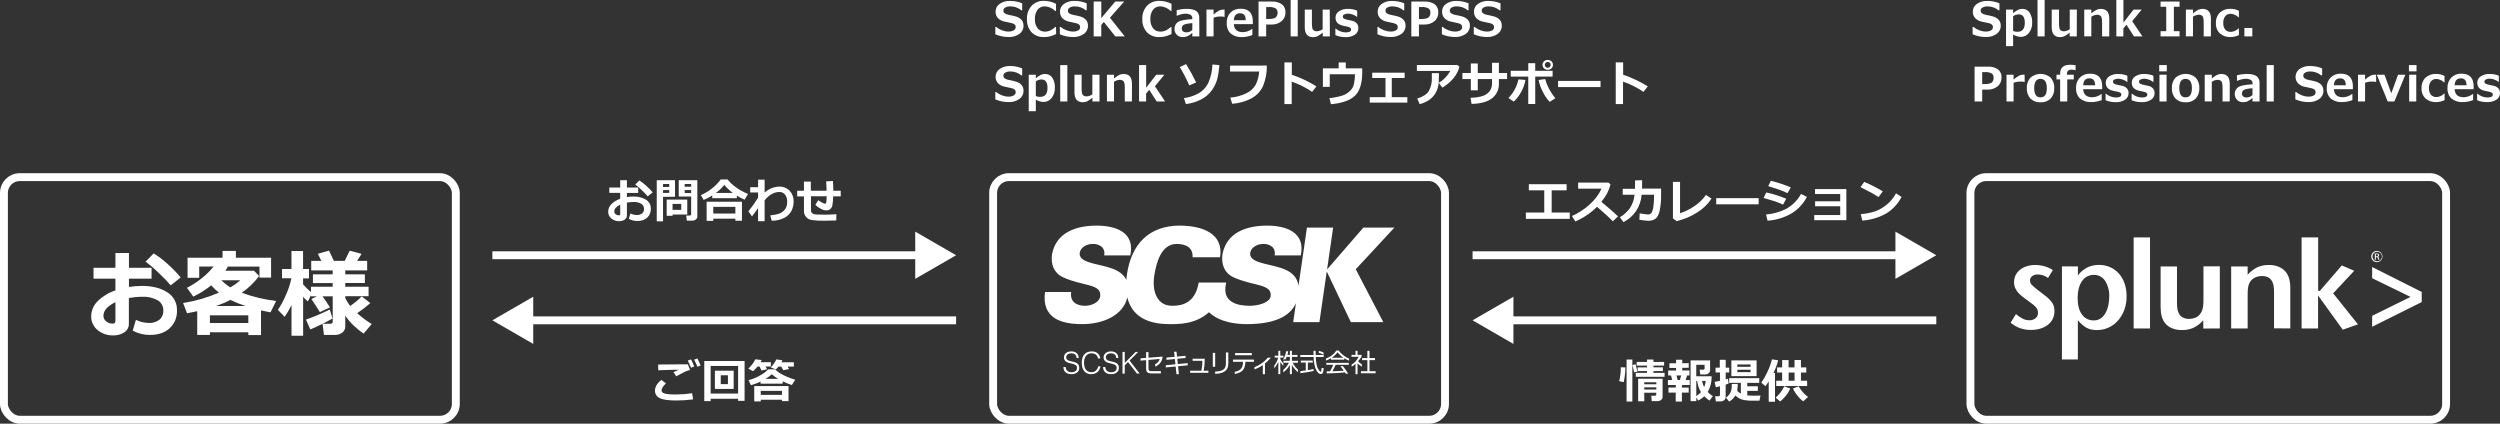 <?xml version="1.0" encoding="UTF-8"?>
<svg id="_レイヤー_2" data-name="レイヤー 2" xmlns="http://www.w3.org/2000/svg" width="1267.6" height="214.82" viewBox="0 0 1267.6 214.82">
  <rect x="0" y="0" width="1267.6" height="214.82" fill="#333333" stroke="none"/>
  <g id="_レイヤー_1-2" data-name="レイヤー 1">
    <g>
      <g>
        <path d="M504.67,17.38v-3.72h.4c.9.73,1.91,1.31,3,1.71,1.04.4,2.15.62,3.27.63.93.04,1.84-.18,2.66-.62.61-.31,1-.94,1-1.63.03-.48-.14-.94-.47-1.29-.52-.42-1.14-.69-1.8-.8-.63-.12-1.71-.35-3.24-.69-1.32-.22-2.53-.84-3.49-1.77-.82-.91-1.25-2.09-1.2-3.31-.02-1.57.75-3.04,2.05-3.91,1.55-1.06,3.4-1.59,5.27-1.51,2.12-.01,4.21.39,6.17,1.2v3.57h-.39c-1.59-1.31-3.59-2.02-5.65-2-.86-.03-1.72.16-2.49.56-.6.28-.99.88-1,1.54-.02.5.19.98.56,1.32.56.42,1.21.69,1.9.81.9.17,1.9.38,3,.65.86.18,1.7.48,2.47.91.49.29.93.66,1.3,1.1.33.39.57.83.73,1.31.17.52.25,1.06.24,1.61.04,1.65-.75,3.2-2.1,4.15-1.64,1.12-3.6,1.67-5.58,1.57-2.27-.01-4.52-.48-6.61-1.39Z" fill="#fff" stroke-width="0"/>
        <path d="M535.5,17.27c-1.12.55-2.29.98-3.5,1.27-.83.17-1.68.26-2.53.26-2.39.14-4.72-.74-6.42-2.42-1.65-1.85-2.49-4.27-2.34-6.74-.13-2.47.72-4.88,2.37-6.72,1.67-1.7,3.99-2.6,6.37-2.48,2.09.02,4.14.53,6,1.49v3.63h-.41c-1.4-1.38-3.25-2.21-5.21-2.34-1.44-.06-2.82.56-3.73,1.68-.99,1.38-1.48,3.06-1.37,4.76-.11,1.69.39,3.36,1.4,4.72.92,1.1,2.29,1.71,3.72,1.66.81,0,1.62-.15,2.38-.43,1.05-.47,2.02-1.12,2.85-1.91h.37l.05,3.57Z" fill="#fff" stroke-width="0"/>
        <path d="M537.37,17.38v-3.72h.4c.9.73,1.91,1.31,3,1.71,1.05.4,2.16.62,3.28.63.91.04,1.81-.16,2.62-.58.61-.31,1-.94,1-1.63.02-.48-.15-.94-.47-1.29-.52-.42-1.14-.69-1.8-.8-.67-.12-1.75-.35-3.24-.69-1.32-.23-2.54-.86-3.5-1.81-.82-.91-1.25-2.09-1.2-3.31-.03-1.56.72-3.02,2-3.91,1.55-1.06,3.4-1.59,5.28-1.51,2.15-.03,4.28.38,6.26,1.2v3.57h-.39c-1.59-1.31-3.58-2.02-5.64-2-.86-.03-1.72.16-2.49.56-.6.28-.99.88-1,1.54-.03.5.16.99.52,1.33.56.42,1.22.69,1.91.81.9.17,1.9.38,3,.65.87.18,1.7.48,2.48.91.49.29.93.67,1.3,1.1.32.39.56.83.72,1.31.17.52.25,1.06.24,1.61.04,1.65-.75,3.2-2.1,4.15-1.63,1.11-3.58,1.67-5.55,1.57-2.28-.01-4.54-.49-6.63-1.4Z" fill="#fff" stroke-width="0"/>
        <path d="M570.29,18.45h-4.79l-5.81-7.31-1.31,1.49v5.82h-3.84V.79h3.86v8.39l7.05-8.39h4.55l-7.22,8.2,7.51,9.46Z" fill="#fff" stroke-width="0"/>
        <path d="M594,17.27c-1.13.56-2.32.98-3.54,1.27-.83.17-1.68.26-2.53.26-2.37.13-4.69-.75-6.38-2.42-1.65-1.85-2.49-4.27-2.34-6.74-.13-2.47.72-4.88,2.37-6.72,1.69-1.71,4.02-2.6,6.42-2.47,2.09.02,4.14.53,6,1.49v3.62h-.41c-1.4-1.38-3.25-2.21-5.21-2.34-1.44-.06-2.82.56-3.73,1.68-.99,1.38-1.48,3.06-1.37,4.76-.11,1.69.39,3.36,1.4,4.72.92,1.1,2.29,1.71,3.72,1.66.81,0,1.62-.15,2.38-.43,1.05-.47,2.02-1.12,2.85-1.91h.37v3.57Z" fill="#fff" stroke-width="0"/>
        <path d="M608.12,18.45h-3.57v-1.77c-.78.75-1.69,1.35-2.68,1.78-.7.23-1.44.35-2.18.35-1.12.05-2.2-.37-3-1.15-.79-.79-1.22-1.88-1.17-3-.06-1.38.59-2.7,1.73-3.48,1.15-.79,3.59-1.28,7.3-1.48v-.32c.06-.73-.28-1.43-.88-1.85-.9-.46-1.91-.66-2.91-.58-1.39.11-2.74.47-4,1.06h-.13v-2.86c1.61-.41,3.26-.64,4.92-.66,2.29,0,3.95.37,5,1.11,1.07.84,1.65,2.16,1.52,3.52l.05,9.33ZM604.55,15.15v-3.43c-2.36.2-3.84.5-4.43.91-.57.38-.91,1.03-.89,1.71-.07.61.16,1.21.62,1.61.59.35,1.27.51,1.95.46,1.04-.05,2.03-.5,2.75-1.26Z" fill="#fff" stroke-width="0"/>
        <path d="M620.91,8.55h-.12c-.64-.14-1.29-.21-1.94-.19-1.2-.02-2.39.19-3.52.61v9.48h-3.6V4.88h3.6v2.5c.81-.78,1.73-1.46,2.72-2,.65-.33,1.37-.5,2.1-.51h.76v3.68Z" fill="#fff" stroke-width="0"/>
        <path d="M635.23,12.23h-9.62c.16,2.72,1.7,4.08,4.63,4.08,1.68-.05,3.3-.64,4.62-1.67h.14v3.12c-1.65.66-3.4,1.02-5.18,1.05-2.1.15-4.18-.5-5.82-1.81-1.4-1.37-2.13-3.28-2-5.24-.13-1.97.55-3.91,1.88-5.38,1.4-1.35,3.29-2.05,5.23-1.95,4.08,0,6.12,2.17,6.12,6.5v1.3ZM631.63,10.23c0-2.34-.95-3.51-2.84-3.51-2,0-3.06,1.17-3.18,3.51h6.02Z" fill="#fff" stroke-width="0"/>
        <path d="M642,12.44v6h-3.87V.79h6.68c1.84-.12,3.66.37,5.19,1.4,1.22,1,1.88,2.53,1.78,4.1.06,1.72-.68,3.38-2,4.48-1.45,1.16-3.27,1.75-5.13,1.67h-2.65ZM642,3.57v6.07h1c1.94,0,3.22-.27,3.85-.8.67-.64,1.01-1.54.94-2.46.05-.8-.29-1.58-.91-2.09-1.1-.59-2.35-.83-3.59-.71h-1.29Z" fill="#fff" stroke-width="0"/>
        <path d="M658,18.45h-3.59V0h3.59v18.45Z" fill="#fff" stroke-width="0"/>
        <path d="M674.29,18.45h-3.6v-1.9c-.82.71-1.72,1.33-2.69,1.83-.67.31-1.4.47-2.14.47-2.86,0-4.29-1.67-4.29-5V4.88h3.62v6.76c0,1.89.2,3.07.62,3.53.54.5,1.27.75,2,.69,1.02-.08,2-.44,2.83-1.05V4.88h3.6l.05,13.57Z" fill="#fff" stroke-width="0"/>
        <path d="M677.09,17.81v-3.33h.14c1.42,1.23,3.23,1.92,5.11,1.95,1.81,0,2.72-.49,2.72-1.47.02-.35-.14-.7-.42-.91-.47-.28-.99-.47-1.53-.56-.5-.09-1.23-.24-2.16-.45-.79-.15-1.54-.45-2.21-.88-.51-.34-.92-.81-1.19-1.36-.27-.58-.4-1.2-.39-1.84-.01-1.3.63-2.51,1.72-3.22,1.38-.89,2.99-1.32,4.63-1.24,1.59-.02,3.17.29,4.63.91v3.16h-.09c-1.31-1.02-2.9-1.61-4.56-1.67-.66-.02-1.31.12-1.9.42-.44.17-.73.58-.76,1.05-.02.39.16.77.47,1,.49.28,1.03.48,1.59.58,1,.17,1.89.38,2.82.62.85.19,1.63.64,2.22,1.28.56.67.85,1.51.81,2.38.04,1.34-.62,2.61-1.74,3.35-1.41.9-3.06,1.34-4.73,1.25-1.78.04-3.55-.31-5.18-1.02Z" fill="#fff" stroke-width="0"/>
        <path d="M698.43,17.38v-3.72h.4c.9.74,1.91,1.31,3,1.71,1.04.4,2.15.62,3.27.63.91.04,1.82-.16,2.63-.58.61-.31,1-.94,1-1.63.02-.48-.15-.94-.47-1.29-.52-.42-1.14-.69-1.8-.8-.63-.12-1.71-.35-3.24-.69-1.32-.23-2.54-.86-3.49-1.81-.82-.91-1.25-2.09-1.2-3.31-.02-1.57.75-3.04,2.05-3.91,1.55-1.06,3.4-1.59,5.27-1.51,2.11-.01,4.2.39,6.15,1.2v3.57h-.38c-1.59-1.31-3.59-2.02-5.65-2-.86-.03-1.72.16-2.49.56-.6.28-.99.88-1,1.54-.02.5.19.98.56,1.32.56.42,1.21.69,1.9.81.9.17,1.9.38,3,.65.86.18,1.7.48,2.47.91.49.29.93.66,1.3,1.1.32.39.57.83.73,1.31.17.52.25,1.06.24,1.61.04,1.65-.76,3.21-2.11,4.15-1.64,1.12-3.59,1.67-5.57,1.57-2.26-.02-4.5-.49-6.57-1.39Z" fill="#fff" stroke-width="0"/>
        <path d="M719.46,12.44v6h-3.86V.79h6.68c1.84-.12,3.68.37,5.21,1.4,1.22,1,1.88,2.53,1.78,4.1.07,1.72-.67,3.38-2,4.48-1.45,1.16-3.27,1.75-5.13,1.67h-2.68ZM719.46,3.57v6.07h1c1.94,0,3.22-.27,3.85-.8.67-.63,1.03-1.54.96-2.46.05-.8-.29-1.58-.91-2.09-1.1-.58-2.35-.83-3.59-.71h-1.31Z" fill="#fff" stroke-width="0"/>
        <path d="M731.09,17.38v-3.72h.4c.9.74,1.91,1.31,3,1.71,1.04.4,2.15.62,3.27.63.91.04,1.82-.16,2.63-.58.61-.31,1-.94,1-1.63.02-.48-.15-.94-.47-1.29-.52-.42-1.14-.69-1.8-.8-.63-.12-1.71-.35-3.24-.69-1.32-.23-2.54-.86-3.49-1.81-.82-.91-1.25-2.09-1.2-3.31-.03-1.56.72-3.03,2-3.91,1.55-1.06,3.4-1.59,5.27-1.51,2.11-.01,4.21.39,6.16,1.2v3.57h-.38c-1.59-1.31-3.59-2.02-5.65-2-.86-.03-1.72.16-2.49.56-.6.28-.99.88-1,1.54-.02.5.19.98.56,1.32.56.42,1.21.69,1.9.81.9.17,1.9.38,3,.65.86.18,1.7.48,2.47.91.49.29.93.66,1.3,1.1.32.39.57.83.73,1.31.17.52.25,1.06.24,1.61.04,1.65-.76,3.21-2.11,4.15-1.64,1.12-3.59,1.67-5.57,1.57-2.25-.02-4.47-.49-6.53-1.39Z" fill="#fff" stroke-width="0"/>
        <path d="M747.27,17.38v-3.72h.4c.9.73,1.91,1.31,3,1.71,1.04.4,2.15.62,3.27.63.91.04,1.82-.16,2.63-.58.61-.31,1-.94,1-1.63.02-.48-.15-.94-.48-1.29-.52-.42-1.14-.69-1.8-.8-.63-.12-1.71-.35-3.24-.69-1.32-.23-2.54-.86-3.49-1.81-.82-.91-1.25-2.09-1.2-3.31-.03-1.56.72-3.03,2-3.91,1.55-1.06,3.4-1.59,5.27-1.51,2.12-.01,4.21.39,6.17,1.2v3.57h-.39c-1.59-1.31-3.59-2.02-5.65-2-.86-.03-1.72.16-2.49.56-.6.28-.99.88-1,1.54-.02.5.19.98.56,1.32.56.41,1.21.69,1.9.81.9.17,1.9.38,3,.65.86.18,1.7.48,2.47.91.49.29.93.66,1.3,1.1.33.39.57.83.73,1.31.17.52.25,1.06.24,1.61.04,1.65-.75,3.2-2.1,4.15-1.64,1.12-3.6,1.67-5.58,1.57-2.24-.02-4.46-.5-6.52-1.39Z" fill="#fff" stroke-width="0"/>
        <path d="M504.67,50.38v-3.72h.4c.9.73,1.91,1.31,3,1.71,1.04.4,2.15.62,3.27.63.93.04,1.84-.18,2.66-.62.61-.31,1-.94,1-1.63.03-.48-.14-.94-.47-1.29-.52-.42-1.14-.69-1.8-.8-.63-.12-1.71-.35-3.24-.69-1.32-.22-2.53-.84-3.49-1.77-1.78-2.05-1.56-5.16.5-6.94.11-.1.23-.19.35-.28,1.55-1.06,3.4-1.59,5.27-1.51,2.12-.01,4.21.39,6.17,1.2v3.57h-.39c-1.59-1.31-3.59-2.02-5.65-2-.86-.03-1.72.16-2.49.56-.6.28-.99.88-1,1.54-.02.5.19.98.56,1.32.56.42,1.21.69,1.9.81.9.17,1.9.38,3,.65.86.18,1.7.48,2.47.91.49.29.93.66,1.3,1.1.33.39.57.83.73,1.31.17.52.25,1.06.24,1.61.04,1.65-.75,3.2-2.1,4.15-1.64,1.12-3.6,1.67-5.58,1.57-2.27-.01-4.52-.48-6.61-1.39Z" fill="#fff" stroke-width="0"/>
        <path d="M525.2,50.49v5.89h-3.59v-18.5h3.59v1.82c.77-.7,1.63-1.29,2.56-1.76.66-.29,1.38-.44,2.1-.44,1.47-.05,2.86.66,3.69,1.88.96,1.53,1.41,3.31,1.31,5.11.08,1.88-.5,3.73-1.66,5.22-.99,1.28-2.53,2.02-4.15,2-1.37-.07-2.69-.49-3.85-1.22ZM525.2,41.24v7.48c.7.28,1.44.41,2.19.4,2.5,0,3.74-1.51,3.74-4.54,0-2.86-1-4.3-3.13-4.3-1,.05-1.98.38-2.8.96Z" fill="#fff" stroke-width="0"/>
        <path d="M541.18,51.45h-3.6v-18.45h3.6v18.45Z" fill="#fff" stroke-width="0"/>
        <path d="M557.5,51.45h-3.6v-1.9c-.81.71-1.71,1.33-2.67,1.83-.67.31-1.4.47-2.14.47-2.86,0-4.29-1.67-4.29-5v-8.97h3.62v6.76c0,1.89.2,3.07.62,3.53.54.5,1.27.75,2,.69,1.02-.06,2-.41,2.83-1v-9.98h3.6l.03,13.57Z" fill="#fff" stroke-width="0"/>
        <path d="M573.93,51.45h-3.62v-6.76c0-1.89-.21-3.07-.63-3.52-.54-.5-1.27-.75-2-.69-1.02.07-1.99.42-2.83,1v9.93h-3.59v-13.53h3.59v1.9c.82-.72,1.73-1.33,2.71-1.83.66-.3,1.38-.45,2.11-.45,2.86,0,4.29,1.67,4.29,5l-.03,8.95Z" fill="#fff" stroke-width="0"/>
        <path d="M590.76,51.45h-4.27l-3.81-5.92-1.56,1.92v4h-3.57v-18.45h3.6v11.47l5.11-6.59h4.13l-4.8,5.86,5.17,7.71Z" fill="#fff" stroke-width="0"/>
        <path d="M606.5,41.81l-3.5,1.48c-1.39-3.19-2.99-6.29-4.79-9.27l3.17-1.51c1.51,2.51,2.43,4.08,2.77,4.73s1.12,2.17,2.35,4.57ZM618.27,32.99c-.15,2.31-.49,4.6-1,6.85-.54,2.04-1.43,3.97-2.65,5.69-1.37,1.98-3.19,3.61-5.32,4.75-2.49,1.31-5.2,2.15-8,2.49l-1-3c2.64-.36,5.19-1.21,7.52-2.5,2.06-1.21,3.72-2.99,4.79-5.13,1.33-2.97,2.05-6.18,2.14-9.43l3.52.28Z" fill="#fff" stroke-width="0"/>
        <path d="M642.32,33.24c.09,3.47-.53,6.92-1.82,10.14-1.18,2.75-3.26,5.03-5.9,6.45-3.05,1.62-6.41,2.57-9.85,2.79l-.93-3.13c2.84-.22,5.62-.97,8.18-2.23,1.96-.93,3.6-2.43,4.69-4.31,1.02-2.09,1.62-4.37,1.76-6.69h-14.77v-3l18.64-.02Z" fill="#fff" stroke-width="0"/>
        <path d="M667.5,43.8l-2.21,2.78c-3.2-2.18-6.69-3.93-10.35-5.2v11.39h-3.69v-21.14h3.75v6.26c4.38,1.48,8.58,3.46,12.5,5.91Z" fill="#fff" stroke-width="0"/>
        <path d="M690.71,36.54c0,5.65-1.23,9.65-3.69,12-2.46,2.35-6.52,3.78-12.18,4.3l-.76-3.09c2.22-.21,4.42-.64,6.55-1.29,1.29-.42,2.48-1.1,3.49-2,.76-.64,1.39-1.42,1.86-2.3.37-.9.62-1.84.75-2.81.19-1.22.29-2.45.29-3.69h-12.78v6.38h-3.48v-9.38h8v-3h3.6v3h8.31l.04,1.88Z" fill="#fff" stroke-width="0"/>
        <path d="M713.58,52.02h-19.08v-2.75h8v-9.73h-6.73v-2.68h16.44v2.68h-6.53v9.73h7.9v2.75Z" fill="#fff" stroke-width="0"/>
        <path d="M740,33.84c-.27,1.09-.68,2.14-1.22,3.12-.84,1.59-1.93,3.02-3.25,4.24-1.26,1.25-2.67,2.33-4.2,3.22l-1.81-2.43c1.25-.72,2.38-1.62,3.36-2.68.97-1,1.81-2.12,2.48-3.34h-16.94v-3h20.5l1.08.87ZM729.59,37.07v.58c0,1.6-.03,2.93-.09,4-.07,1.15-.29,2.28-.65,3.37-.38,1.22-.99,2.36-1.79,3.36-.83,1.06-1.85,1.96-3,2.66-1.31.78-2.73,1.38-4.21,1.77l-1.27-2.83c2.9-.9,4.87-2.18,5.9-3.83,1.13-2.09,1.66-4.46,1.52-6.83v-2.25h3.59Z" fill="#fff" stroke-width="0"/>
        <path d="M760,37.02h4.15v3.07h-4.15v2.17c.15,2.97-1.17,5.83-3.54,7.63-2.36,1.78-5.8,2.7-10.33,2.79l-.51-3.08c4.1-.14,6.94-.87,8.52-2.18,1.56-1.25,2.45-3.16,2.38-5.16v-2.17h-7.23v5.7h-3.52v-5.7h-4.27v-3.07h4.27v-4.84h3.52v4.84h7.23v-5.18h3.48v5.18Z" fill="#fff" stroke-width="0"/>
        <path d="M773.49,40.53c-.79,4.19-2.86,8.04-5.93,11l-2.72-1.84c1.53-1.54,2.77-3.34,3.69-5.31.61-1.32,1.08-2.71,1.4-4.13l3.56.28ZM778.42,52.73h-3.53v-13.9h-8.89v-2.93h8.89v-3.87h3.53v3.87h8.81v2.93h-8.81v13.9ZM788.61,49.8l-2.86,1.85c-1.48-1.58-2.71-3.39-3.62-5.36-.93-1.81-1.6-3.74-2-5.74l3.34-.48c.4,1.57.99,3.09,1.74,4.52.94,1.86,2.08,3.6,3.4,5.21ZM787.4,32.89c.02.68-.26,1.33-.75,1.8-1.08.95-2.69.95-3.77,0-.5-.47-.77-1.12-.76-1.8-.02-.68.26-1.34.76-1.8,1.08-.95,2.69-.95,3.77,0,.5.46.77,1.12.75,1.8ZM785.82,31.83c-.28-.29-.66-.44-1.06-.43-.4-.01-.78.15-1.06.43-.57.59-.57,1.52,0,2.11.28.29.66.45,1.06.44.83,0,1.49-.68,1.49-1.51,0-.39-.16-.76-.43-1.04Z" fill="#fff" stroke-width="0"/>
        <path d="M811.52,44.15h-21.52v-3.12h21.53v3.12Z" fill="#fff" stroke-width="0"/>
        <path d="M835.5,43.8l-2.21,2.78c-3.2-2.18-6.69-3.93-10.35-5.2v11.39h-3.69v-21.14h3.75v6.26c4.38,1.48,8.58,3.46,12.5,5.91Z" fill="#fff" stroke-width="0"/>
      </g>
      <g>
        <path d="M318.83,110.96l.8-2.73c1,.5,2.1.77,3.22.79.97.06,1.92-.23,2.7-.8.68-.56,1.05-1.41,1-2.29.05-1.07-.5-2.08-1.42-2.62-1.2-.66-2.57-.97-3.94-.89-1.11,0-2.22.11-3.32.31v6.46c.03.87-.4,1.69-1.13,2.17-.84.55-1.83.82-2.83.78-1.43.04-2.82-.44-3.92-1.35-1.06-.84-1.66-2.13-1.62-3.48.02-1.43.6-2.8,1.63-3.8,1.26-1.24,2.78-2.17,4.46-2.72v-3h-5.52v-2.71h5.52v-3.7h3.41v3.7h5.71v2.75h-5.71v2.09c1.08-.17,2.17-.26,3.27-.26,2.24-.1,4.47.45,6.4,1.6,1.58.97,2.52,2.72,2.45,4.57.08,1.71-.59,3.37-1.84,4.54-1.37,1.16-3.13,1.76-4.93,1.67-1.53.03-3.05-.35-4.39-1.08ZM314.46,103.77c-2,.97-3,2.12-3,3.45,0,.55.26,1.08.7,1.41.46.37,1.04.57,1.63.56.33.05.63-.17.69-.5,0-.06.01-.12,0-.17l-.02-4.75ZM330.93,97.54l-2.52,2c-.93-1.1-1.93-2.14-3-3.12-1.04-1.02-2.15-1.98-3.31-2.86l2.05-2.06c1.26.78,2.43,1.67,3.51,2.68,1.18,1.03,2.27,2.16,3.27,3.36Z" fill="#fff" stroke-width="0"/>
        <path d="M342.28,99.78h-6.09v12.46h-3.19v-20.86h9.24l.04,8.4ZM339.33,94.78v-1.48h-3.14v1.51l3.14-.03ZM339.33,97.78v-1.4h-3.14v1.47l3.14-.07ZM341.03,108.78v.63h-3v-8.22h10.44v7.59h-7.44ZM341.03,106.41h4.39v-3h-4.42l.03,3ZM353.58,109.76c0,.6-.28,1.17-.77,1.53-.52.41-1.17.63-1.84.61h-2.71l-.32-2.6h1.76c.19,0,.37-.07.51-.19.14-.11.23-.29.23-.47v-9h-6.28v-8.26h9.42v18.38ZM347.16,94.69h3.28v-1.39h-3.28v1.39ZM350.44,96.38h-3.28v1.47h3.28v-1.47Z" fill="#fff" stroke-width="0"/>
        <path d="M373.61,100.48h-12.48v-1.38c-1.37.89-2.82,1.65-4.33,2.28l-1.44-2.46c1.94-.82,3.76-1.89,5.42-3.19,1.78-1.34,3.35-2.94,4.66-4.74h3.5c1.09,1.43,2.39,2.68,3.85,3.72,1.99,1.49,4.17,2.71,6.48,3.64l-1.71,2.91c-1.37-.57-2.7-1.27-3.95-2.07v1.29ZM372.86,110.86h-11.21v1.12h-3.36v-9.68h17.91v9.62h-3.34v-1.06ZM361.65,108.27h11.21v-3.38h-11.21v3.38ZM363,97.81h8.57c-1.62-1.16-3.08-2.53-4.34-4.08-1.2,1.56-2.63,2.93-4.23,4.08Z" fill="#fff" stroke-width="0"/>
        <path d="M384.38,105.5c-1.21,1.76-2.24,3.17-3.1,4.22l-1.8-2.57c1.77-2.2,3.41-4.51,4.9-6.91v-2.66h-4v-2.65h4v-3.84h3.31v6.59c2.01-1.89,4.64-2.98,7.39-3.06,1.99-.08,3.93.69,5.32,2.12,1.37,1.49,2.09,3.47,2,5.5,0,1.55-.34,3.09-1,4.49-.77,1.56-2.02,2.84-3.56,3.64-2.03,1.04-4.27,1.58-6.55,1.57l-.73-2.75c1.4-.1,2.78-.35,4.13-.73.89-.27,1.72-.72,2.43-1.32.65-.54,1.17-1.22,1.51-2,.35-.83.53-1.72.51-2.62v-.27c.05-1.25-.32-2.49-1.05-3.51-.67-.92-1.75-1.44-2.88-1.4-2.72,0-5.22,1.41-7.52,4.24v10.57h-3.31v-6.65Z" fill="#fff" stroke-width="0"/>
        <path d="M424,111.78c-2.4.08-4.46.13-6.18.13-2.07.05-4.13-.06-6.18-.34-2.48-.29-4.26-2.52-4-5v-7h-3.44v-2.87h3.44v-4.62h3.48v4.62h8c0-1.49-.1-3.06-.24-4.73l3.44-.21c.13,1.5.2,3.14.2,4.94h3.76v2.86h-3.82c-.02,1.62-.17,3.23-.46,4.82-.17.65-.54,1.23-1.05,1.67-.58.43-1.28.65-2,.62-.94-.05-1.86-.31-2.69-.77-1.03-.54-1.98-1.21-2.83-2l1.44-2.41c.65.51,1.36.95,2.11,1.31.42.24.88.4,1.36.49.14,0,.28-.05.39-.14.1-.09.16-.21.18-.34,0-.13.07-.54.14-1.22s.11-1.37.13-2.06h-8v7c0,1.38.89,2.12,2.68,2.23h.36c1.21.06,2.55.09,4,.09,2.16,0,4.11-.08,5.86-.25l-.08,3.18Z" fill="#fff" stroke-width="0"/>
      </g>
      <g>
        <path d="M351.42,202.5c-2.78.36-5.58.55-8.39.57-4.14,0-7-.42-8.57-1.24-1.44-.65-2.37-2.09-2.36-3.67,0-2.04,1.08-3.88,3.25-5.52l2.33,1.74c-1.49,1.42-2.23,2.58-2.23,3.48,0,.25.04.51.14.74.16.28.4.5.69.65.63.3,1.31.48,2,.54,1.21.15,2.44.23,3.66.22h.86c2.73-.01,5.45-.22,8.14-.63l.48,3.12ZM349.91,187.62c-.61.12-1.21.29-1.79.51-.68.27-1.35.58-2,.93l-3.2,1.73-1.44-2.07c.3-.12,1.21-.54,2.72-1.26-2.31,0-5.78.12-10.42.28l-.09-2.91c2.22-.07,6.45-.1,12.68-.11h2.41l1.13,2.9ZM352.03,185.82l-1.67.64c-.6-1.47-1.14-2.68-1.63-3.62l1.65-.62c.6,1.17,1.14,2.37,1.62,3.6h.03ZM355.27,185.33l-1.67.62c-.48-1.2-1.02-2.4-1.62-3.6l1.61-.6c.6,1.15,1.15,2.34,1.68,3.63v-.05Z" fill="#fff" stroke-width="0"/>
        <path d="M374.25,202.19h-13.92v1.19h-3.23v-20.34h20.43v20.2h-3.28v-1.05ZM360.33,199.55h13.92v-14h-13.92v14ZM372,197.2h-9.52v-9.24h9.52v9.24ZM369.09,194.77v-4.49h-3.64v4.49h3.64Z" fill="#fff" stroke-width="0"/>
        <path d="M386.21,182.54c-.17.38-.35.75-.56,1.12h5.21v2.19h-2.7l.78,1.39-2.83.6-1-2h-1c-.68.86-1.45,1.66-2.28,2.37l-2.4-1.29c1.46-1.35,2.67-2.95,3.55-4.73l3.23.35ZM396.86,194.54h-11.23v-1.06c-1.58.75-3.22,1.37-4.9,1.84l-1.15-2.59c2.14-.52,4.18-1.37,6.05-2.52,1.45-.75,2.76-1.75,3.86-2.95h3.51c1.08,1.1,2.35,2,3.74,2.67,2.06,1.11,4.24,1.98,6.49,2.59l-1.75,2.71c-1.59-.52-3.13-1.15-4.63-1.89v1.2ZM396.49,202.67h-10.76v.87h-3.3v-7.78h17.38v7.62h-3.32v-.71ZM385.73,200.2h10.76v-2h-10.76v2ZM388.21,192.11h6.37c-1.16-.67-2.25-1.45-3.24-2.35-.95.88-2,1.66-3.13,2.3v.05ZM396.74,182.68c-.2.44-.37.78-.5,1h6.28v2.19h-3.21l.82,1.27-3,.55-1-1.82h-1.36c-.42.51-.88.99-1.37,1.43l-2.59-1c1.15-1.21,2.12-2.58,2.86-4.08l3.07.46Z" fill="#fff" stroke-width="0"/>
      </g>
      <g>
        <path d="M795.91,110.98h-22.22v-3.23h9.31v-11.24h-7.82v-3.13h19.15v3.14h-7.58v11.24h9.18l-.02,3.22Z" fill="#fff" stroke-width="0"/>
        <path d="M820.39,109.69l-2.63,2.52c-1.39-1.51-4.06-3.97-8-7.37-3.17,3.15-6.9,5.67-11,7.44l-1.71-2.76c3.19-1.41,6.14-3.32,8.73-5.65,2.65-2.26,4.79-5.05,6.27-8.2h-11.87v-3.09h15.4l1,.93c-.44,1.7-1.09,3.34-1.92,4.89-.79,1.39-1.7,2.71-2.71,3.94,3.37,2.75,6.18,5.2,8.44,7.35Z" fill="#fff" stroke-width="0"/>
        <path d="M832.63,91.38c0,1.8-.02,3.22-.06,4.26h9.67v2.83c.08,2.85-.17,5.69-.74,8.48-.49,2-1.22,3.33-2.18,4-1.03.68-2.24,1.03-3.47,1-1.55-.08-3.09-.25-4.61-.52l.15-3.25c1.39.27,2.8.45,4.21.55h.13c.72.02,1.39-.37,1.74-1,.49-1.01.79-2.11.89-3.23.2-1.45.3-2.92.3-4.39v-1.36h-6.3c-.39,5.93-3.89,11.21-9.2,13.87l-1.81-2.45c1.95-1.18,3.64-2.72,5-4.54,1.38-2.05,2.22-4.42,2.43-6.89h-6v-3h6.22c0-.89.06-2.3.06-4.26l3.57-.1Z" fill="#fff" stroke-width="0"/>
        <path d="M867.8,100.72c-1.88,2.84-4.36,5.23-7.26,7-3.21,2.05-6.75,3.54-10.46,4.39l-1.84-1.4v-18.51h3.61v15.93c2.48-.82,4.83-1.97,7-3.42,2.4-1.56,4.48-3.55,6.15-5.87l2.8,1.88Z" fill="#fff" stroke-width="0"/>
        <path d="M891.71,103.59h-21.52v-3.12h21.52v3.12Z" fill="#fff" stroke-width="0"/>
        <path d="M905.69,100.74l-1.59,3c-1.73-.76-3.16-1.33-4.28-1.71s-3-.94-5.6-1.67l1.34-2.77c1.63.34,3.12.72,4.46,1.14s3.23,1.06,5.67,2.01ZM916.18,99.83c-1.81,3.51-4.56,6.45-7.95,8.48-3.68,2.08-7.78,3.3-12,3.59l-.77-3.14c3.6-.3,7.1-1.29,10.32-2.92,3.12-1.77,5.69-4.36,7.42-7.5l2.98,1.49ZM908,95l-1.66,2.93c-.85-.39-1.73-.76-2.63-1.14s-1.65-.65-2.22-.83l-4.95-1.58,1.37-2.71c3.44.85,6.82,1.97,10.09,3.33Z" fill="#fff" stroke-width="0"/>
        <path d="M936.17,111.64h-16.27v-2.6h13.17v-4.46h-12.74v-2.52h12.74v-3.68h-12.79v-2.5h15.89v15.76Z" fill="#fff" stroke-width="0"/>
        <path d="M954.65,97.01l-2.14,2.91c-1.16-.74-2.18-1.37-3.08-1.88s-2.91-1.55-6.06-3.14l1.85-2.68c3.25,1.38,6.4,2.98,9.43,4.79ZM964.16,99.87c-1.78,3.45-4.47,6.34-7.77,8.38-3.73,2.08-7.87,3.31-12.13,3.6l-.8-3.28c2.26-.16,4.5-.57,6.68-1.22,1.66-.51,3.24-1.27,4.68-2.25,2.75-1.77,5-4.21,6.53-7.1l2.81,1.87Z" fill="#fff" stroke-width="0"/>
      </g>
      <g>
        <path d="M824.13,186.3c-.01,2.51-.3,5.01-.85,7.46l-2.28-.48c.58-2.3.86-4.67.82-7.05l2.31.07ZM827.67,203.61h-2.93v-21.32h2.93v21.32ZM830.23,188.38l-1.63.45-.86-3.72,1.55-.44.94,3.71ZM844,191.06h-14.58v-2h5.7v-.91h-4.77v-1.88h4.77v-.89h-5.27v-1.85h5.27v-1.23h3.25v1.23h5.4v1.85h-5.4v.88h4.77v1.88h-4.77v.91h5.63v2.01ZM839.83,199.14h-6.12v4.32h-3.1v-11.44h12.39v9.21c.01.62-.28,1.21-.78,1.57-.49.39-1.09.6-1.72.6h-3l-.24-2.75h1.82c.18,0,.35-.07.48-.18.13-.09.22-.25.22-.41l.05-.92ZM839.83,194.83v-1h-6.12v1h6.12ZM833.71,197.51h6.12v-1.13h-6.12v1.13Z" fill="#fff" stroke-width="0"/>
        <path d="M852.8,203.58h-3.15v-4.53h-3.65v-2.55h3.7v-1.3h-4v-2.54h2.18l-.62-2.3h-1.43v-2.49h4v-1.33h-3.37v-2.35h3.37v-1.81h3.14v1.77h3.29v2.35h-3.29v1.33h3.66v2.55h-1.2l-.73,2.3h2.06v2.54h-3.96v1.3h3.43v2.55h-3.43v4.51ZM850.62,192.66h1.14l.67-2.3h-2.37l.56,2.3ZM860.08,203.38h-2.89v-20.66h9.9v5c0,.59-.27,1.15-.73,1.52-.46.41-1.06.63-1.68.63h-2.58l-.33-2.43h1.9c.41,0,.62-.18.62-.55v-1.92h-4.21v5.81h7.79c.1,2.8-.6,5.57-2,8,.79.81,1.67,1.51,2.63,2.1l-1.74,2.25c-.93-.65-1.8-1.38-2.59-2.19-.94.86-1.98,1.59-3.11,2.17l-.94-1.57-.04,1.84ZM860.08,193.14v7.67c.88-.54,1.68-1.19,2.38-1.95-1.04-1.75-1.69-3.7-1.91-5.72h-.47ZM864.08,196.34c.42-1.02.69-2.1.8-3.2h-1.88c.21,1.09.57,2.15,1.07,3.15v.05Z" fill="#fff" stroke-width="0"/>
        <path d="M876.48,194.49c-.49.21-1,.39-1.51.54v6.15c.04.67-.24,1.31-.75,1.74-.54.43-1.22.65-1.91.62h-2.31l-.36-2.62h1.66c.53,0,.79-.23.79-.7v-4.37l-2.11.51-.6-2.74c.64-.1,1.54-.28,2.71-.54v-4.23h-2.23v-2.42h2.14v-4h3v4h1.78v2.42h-1.78v3.53c.47-.14.85-.26,1.15-.37l.33,2.48ZM881.08,194.65c.03,1.18-.05,2.36-.24,3.53.52.57,1.14,1.04,1.84,1.38v-5.43h-5.91v-2.41h15.23v2.41h-6.07v1.73h5.38v2.34h-5.38v2.29c.93.09,2.17.14,3.72.14.9,0,1.9,0,3-.05l-.55,2.59h-4.88c-.88-.05-1.76-.14-2.63-.28-1.78-.26-3.43-1.09-4.7-2.36-.74,1.3-1.82,2.37-3.12,3.09l-1.64-2c.71-.47,1.33-1.09,1.8-1.8.43-.6.75-1.28.93-2,.18-.97.25-1.96.22-2.95v-.16l3-.06ZM890.67,190.72h-12.8v-8h12.8v8ZM887.61,185.99v-1.2h-6.71v1.2h6.71ZM887.61,188.7v-1.22h-6.71v1.22h6.71Z" fill="#fff" stroke-width="0"/>
        <path d="M900,203.7h-3.19v-10.32c-.52.84-1.08,1.66-1.69,2.44l-2.06-1.84c1.12-1.6,2.1-3.3,2.92-5.07,1.07-2.13,1.9-4.38,2.46-6.7l3.16.46c-.53,2.23-1.33,4.38-2.39,6.41h.79v14.62ZM907.72,196.99c-.53,1.28-1.24,2.48-2.11,3.57-.89,1.1-1.9,2.11-3,3l-2.27-1.93c1.82-1.62,3.3-3.58,4.37-5.77l3.01,1.13ZM916.3,195.71h-15.68v-2.66h3v-4.15h-2.56v-2.63h2.56v-3.69h3.27v3.69h3v-3.73h3.26v3.73h2.7v2.63h-2.7v4.15h3.13l.02,2.66ZM906.91,193.05h3v-4.15h-3v4.15ZM916.78,201.27l-2.5,2.2c-1.13-.82-2.12-1.81-2.95-2.94-.92-1.08-1.66-2.29-2.21-3.59l2.9-1.08c.44.87.98,1.69,1.62,2.43.89,1.14,1.95,2.15,3.14,2.98h0Z" fill="#fff" stroke-width="0"/>
      </g>
      <g>
        <path d="M1000.2,17.38v-3.72h.4c.9.73,1.91,1.31,3,1.71,1.04.4,2.15.62,3.27.63.91.04,1.82-.16,2.63-.58.61-.31,1-.94,1-1.63.03-.48-.14-.94-.47-1.29-.52-.42-1.14-.69-1.8-.8-.63-.12-1.71-.35-3.24-.69-1.32-.23-2.54-.86-3.49-1.81-.82-.91-1.25-2.09-1.2-3.31-.02-1.57.75-3.04,2.05-3.91,1.55-1.06,3.4-1.59,5.27-1.51,2.12-.01,4.21.39,6.17,1.2v3.57h-.39c-1.59-1.31-3.59-2.02-5.65-2-.86-.03-1.72.16-2.49.56-.6.28-.99.88-1,1.54-.02.5.19.98.56,1.32.56.42,1.21.69,1.9.81.9.17,1.9.38,3,.65.86.18,1.7.48,2.47.91.49.29.93.66,1.3,1.1.33.39.57.83.73,1.31.17.52.25,1.06.24,1.61.04,1.65-.75,3.2-2.1,4.15-1.64,1.12-3.6,1.67-5.58,1.57-2.26-.01-4.5-.49-6.58-1.39Z" fill="#fff" stroke-width="0"/>
        <path d="M1020.73,17.49v5.89h-3.59V4.88h3.59v1.82c.77-.7,1.63-1.29,2.56-1.76.66-.29,1.38-.44,2.1-.44,1.47-.05,2.86.66,3.69,1.88.95,1.53,1.41,3.31,1.31,5.11.08,1.88-.5,3.73-1.66,5.22-.99,1.28-2.53,2.02-4.15,2-1.37-.07-2.69-.49-3.85-1.22ZM1020.73,8.24v7.48c.7.28,1.44.41,2.19.4,2.5,0,3.74-1.51,3.74-4.54,0-2.86-1-4.3-3.13-4.3-1,.05-1.98.38-2.8.96Z" fill="#fff" stroke-width="0"/>
        <path d="M1036.71,18.45h-3.6V0h3.6v18.45Z" fill="#fff" stroke-width="0"/>
        <path d="M1053,18.45h-3.6v-1.9c-.82.71-1.71,1.31-2.67,1.81-.67.31-1.4.47-2.14.47-2.86,0-4.29-1.67-4.29-5V4.88h3.7v6.76c0,1.89.2,3.07.62,3.53.54.5,1.27.75,2,.69,1.02-.08,2-.44,2.83-1.05V4.88h3.6l-.05,13.57Z" fill="#fff" stroke-width="0"/>
        <path d="M1069.46,18.45h-3.62v-6.76c0-1.89-.21-3.07-.63-3.52-.54-.5-1.27-.75-2-.69-1.02.07-1.99.42-2.83,1v9.93h-3.59V4.88h3.59v1.9c.82-.72,1.73-1.33,2.71-1.83.66-.3,1.38-.45,2.11-.45,2.86,0,4.29,1.67,4.29,5l-.03,8.95Z" fill="#fff" stroke-width="0"/>
        <path d="M1086.29,18.45h-4.29l-3.81-5.92-1.56,1.92v4h-3.57V0h3.6v11.47l5.11-6.59h4.13l-4.8,5.86,5.19,7.71Z" fill="#fff" stroke-width="0"/>
        <path d="M1105.12,18.45h-9.63v-2.64h2.88V3.43h-2.88V.79h9.63v2.64h-2.88v12.38h2.88v2.64Z" fill="#fff" stroke-width="0"/>
        <path d="M1121,18.45h-3.63v-6.76c0-1.89-.2-3.07-.62-3.52-.54-.5-1.27-.75-2-.69-1.01.07-1.99.42-2.82,1v9.93h-3.6V4.88h3.6v1.9c.82-.72,1.73-1.33,2.7-1.83.67-.3,1.39-.45,2.12-.45,2.86,0,4.29,1.67,4.29,5l-.04,8.95Z" fill="#fff" stroke-width="0"/>
        <path d="M1135.23,17.78c-1.29.62-2.69.96-4.12,1-2.02.12-4.01-.54-5.55-1.84-1.4-1.38-2.13-3.29-2-5.25-.12-1.98.61-3.91,2-5.32,1.48-1.31,3.41-2,5.39-1.9,1.48-.01,2.94.33,4.26,1v3.3h-.21c-1.04-1.06-2.44-1.69-3.93-1.78-1.07-.05-2.11.4-2.79,1.23-.72.99-1.07,2.2-1,3.42-.08,1.2.27,2.4,1,3.36.72.8,1.76,1.23,2.84,1.17,1.47-.08,2.86-.71,3.87-1.78h.19l.05,3.39Z" fill="#fff" stroke-width="0"/>
        <path d="M1142,18.45h-4v-4.27h4v4.27Z" fill="#fff" stroke-width="0"/>
        <path d="M1005.05,45.44v6h-3.86v-17.65h6.68c1.84-.12,3.68.37,5.21,1.4,1.22,1,1.88,2.53,1.78,4.1.07,1.72-.67,3.38-2,4.48-1.45,1.16-3.27,1.75-5.13,1.67h-2.68ZM1005.05,36.57v6.07h1c1.94,0,3.22-.27,3.85-.8.67-.64,1.02-1.55.94-2.47.05-.8-.28-1.58-.9-2.09-1.1-.59-2.36-.83-3.6-.71h-1.29Z" fill="#fff" stroke-width="0"/>
        <path d="M1026.6,41.55h-.11c-.66-.15-1.33-.21-2-.19-1.2-.01-2.39.19-3.51.61v9.48h-3.6v-13.57h3.6v2.5c.81-.78,1.72-1.46,2.71-2,.65-.33,1.37-.5,2.1-.51h.76l.05,3.68Z" fill="#fff" stroke-width="0"/>
        <path d="M1034.63,51.87c-1.9.12-3.76-.57-5.13-1.9-1.29-1.45-1.94-3.35-1.83-5.29-.11-1.95.55-3.86,1.85-5.31,2.94-2.55,7.3-2.55,10.24,0,1.29,1.46,1.95,3.37,1.83,5.31.11,1.94-.54,3.84-1.83,5.29-1.37,1.33-3.23,2.02-5.13,1.9ZM1034.63,39.97c-2.13,0-3.2,1.58-3.2,4.74s1.08,4.71,3.25,4.65c2.1,0,3.15-1.55,3.15-4.65s-1.07-4.68-3.2-4.74Z" fill="#fff" stroke-width="0"/>
        <path d="M1052.42,35.59h-.09c-.57-.16-1.15-.25-1.74-.25-.71-.08-1.42.09-2,.5-.42.5-.61,1.14-.54,1.79v.25h3.43v2.38h-3.3v11.19h-3.61v-11.19h-1.85v-2.38h1.85v-.5c0-3.02,1.67-4.53,5-4.53.94-.01,1.89.05,2.82.2l.03,2.54Z" fill="#fff" stroke-width="0"/>
        <path d="M1065.89,45.23h-9.63c.16,2.72,1.7,4.08,4.63,4.08,1.68-.05,3.3-.64,4.62-1.67h.13v3.12c-1.65.65-3.41.98-5.18,1-2.1.15-4.18-.5-5.82-1.81-1.4-1.37-2.13-3.28-2-5.24-.11-1.97.57-3.89,1.9-5.35,1.39-1.37,3.29-2.09,5.24-2,4.08,0,6.12,2.17,6.12,6.5v1.37ZM1062.29,43.23c0-2.34-.95-3.51-2.85-3.51-2,0-3.06,1.17-3.18,3.51h6.03Z" fill="#fff" stroke-width="0"/>
        <path d="M1067.62,50.81v-3.33h.14c1.42,1.23,3.23,1.92,5.11,1.95,1.81,0,2.72-.49,2.72-1.47.02-.35-.14-.7-.42-.91-.47-.28-.99-.47-1.53-.56-.5-.09-1.23-.24-2.16-.45-.79-.15-1.54-.45-2.21-.88-.51-.34-.92-.81-1.19-1.36-.27-.58-.4-1.2-.39-1.84-.01-1.3.63-2.51,1.72-3.22,1.38-.89,2.99-1.32,4.63-1.24,1.59-.02,3.17.29,4.63.91v3.16h-.09c-1.31-1.02-2.9-1.61-4.56-1.67-.66-.02-1.31.12-1.9.42-.44.17-.73.58-.76,1.05-.02.39.16.77.47,1,.49.28,1.03.48,1.59.58.95.17,1.89.38,2.82.62.85.19,1.63.64,2.22,1.28.56.67.85,1.51.81,2.38.02,1.33-.64,2.58-1.75,3.31-1.41.9-3.06,1.34-4.73,1.25-1.77.05-3.54-.28-5.17-.98Z" fill="#fff" stroke-width="0"/>
        <path d="M1080.81,50.81v-3.33h.15c1.42,1.23,3.22,1.92,5.1,1.95,1.82,0,2.72-.49,2.72-1.47.02-.35-.14-.7-.42-.91-.47-.28-.98-.47-1.52-.56-.51-.09-1.23-.24-2.17-.45-.79-.15-1.54-.45-2.21-.88-.5-.35-.91-.81-1.19-1.36-.27-.58-.4-1.21-.38-1.84-.01-1.3.63-2.51,1.72-3.22,1.38-.89,2.99-1.32,4.63-1.24,1.59-.02,3.17.29,4.63.91v3.16h-.1c-1.31-1.02-2.9-1.61-4.56-1.67-.66-.02-1.31.12-1.9.42-.43.18-.73.58-.76,1.05-.02.39.16.77.48,1,.49.28,1.03.48,1.59.58.94.17,1.88.38,2.82.62.85.19,1.62.64,2.21,1.28.56.67.85,1.51.81,2.38.03,1.33-.63,2.58-1.75,3.31-1.41.9-3.06,1.34-4.73,1.25-1.77.05-3.54-.28-5.17-.98Z" fill="#fff" stroke-width="0"/>
        <path d="M1098.66,36.18h-3.85v-3.18h3.85v3.18ZM1098.53,51.45h-3.59v-13.57h3.59v13.57Z" fill="#fff" stroke-width="0"/>
        <path d="M1108.19,51.87c-1.9.12-3.76-.57-5.13-1.9-1.29-1.45-1.94-3.35-1.83-5.29-.12-1.94.54-3.86,1.84-5.31,2.94-2.55,7.31-2.55,10.25,0,1.29,1.46,1.95,3.37,1.83,5.31.11,1.94-.54,3.84-1.83,5.29-1.37,1.32-3.23,2.01-5.13,1.9ZM1108.19,39.97c-2.13,0-3.2,1.58-3.2,4.74s1.08,4.71,3.25,4.65c2.1,0,3.15-1.55,3.15-4.65s-1.07-4.68-3.2-4.74Z" fill="#fff" stroke-width="0"/>
        <path d="M1130.55,51.45h-3.62v-6.76c0-1.89-.21-3.07-.63-3.52-.54-.5-1.27-.75-2-.69-1.02.07-1.99.42-2.83,1v9.93h-3.59v-13.53h3.59v1.9c.82-.72,1.73-1.33,2.71-1.83.66-.3,1.38-.45,2.11-.45,2.86,0,4.29,1.67,4.29,5l-.03,8.95Z" fill="#fff" stroke-width="0"/>
        <path d="M1145.68,51.45h-3.58v-1.77c-.78.74-1.68,1.34-2.67,1.78-.71.23-1.45.35-2.19.35-2.21.07-4.05-1.67-4.12-3.88,0-.08,0-.16,0-.24-.07-1.38.58-2.69,1.72-3.48,1.16-.79,3.59-1.29,7.3-1.48v-.35c.07-.73-.27-1.44-.88-1.85-.9-.46-1.91-.66-2.91-.58-1.39.11-2.74.47-4,1.06h-.13v-2.86c1.61-.41,3.27-.63,4.93-.66,2.29,0,3.95.37,5,1.11,1.07.84,1.64,2.16,1.53,3.52v9.33ZM1142.1,48.15v-3.43c-2.36.2-3.83.5-4.43.91-.57.38-.91,1.03-.89,1.71-.07.61.16,1.21.62,1.61.59.35,1.27.51,1.95.46,1.05-.05,2.03-.5,2.75-1.26h0Z" fill="#fff" stroke-width="0"/>
        <path d="M1152.89,51.45h-3.6v-18.45h3.6v18.45Z" fill="#fff" stroke-width="0"/>
        <path d="M1163.83,50.38v-3.72h.4c.9.74,1.91,1.31,3,1.71,1.04.4,2.15.62,3.27.63.91.04,1.82-.16,2.63-.58.61-.31,1-.94,1-1.63.02-.48-.15-.94-.47-1.29-.52-.42-1.14-.69-1.8-.8-.63-.12-1.71-.35-3.24-.69-1.32-.23-2.54-.86-3.49-1.81-1.78-2.05-1.56-5.16.5-6.94.11-.1.23-.19.35-.28,1.55-1.06,3.4-1.59,5.27-1.51,2.11-.01,4.21.39,6.16,1.2v3.57h-.41c-1.59-1.31-3.59-2.02-5.65-2-.86-.03-1.72.16-2.49.56-.6.28-.99.88-1,1.54-.02.5.19.98.56,1.32.56.42,1.21.69,1.9.81.9.17,1.9.38,3,.65.86.18,1.7.48,2.47.91.49.29.93.66,1.3,1.1.32.39.57.83.73,1.31.17.52.25,1.06.24,1.61.04,1.65-.76,3.21-2.11,4.15-1.64,1.12-3.59,1.67-5.57,1.57-2.25-.02-4.48-.49-6.55-1.39Z" fill="#fff" stroke-width="0"/>
        <path d="M1193,45.23h-9.62c.15,2.72,1.69,4.08,4.62,4.08,1.68-.05,3.3-.64,4.62-1.67h.13v3.12c-1.65.65-3.41.98-5.18,1-2.1.15-4.18-.5-5.82-1.81-1.4-1.37-2.13-3.28-2-5.24-.11-1.97.58-3.89,1.9-5.35,1.39-1.37,3.29-2.09,5.24-2,4.08,0,6.12,2.17,6.12,6.5v1.37ZM1189.4,43.23c0-2.34-.95-3.51-2.85-3.51-2,0-3.06,1.17-3.17,3.51h6.02Z" fill="#fff" stroke-width="0"/>
        <path d="M1204.82,41.55h-.11c-.66-.15-1.33-.21-2-.19-1.2-.01-2.39.19-3.52.61v9.48h-3.59v-13.57h3.59v2.5c.82-.78,1.73-1.45,2.72-2,.65-.33,1.37-.5,2.1-.51h.76l.05,3.68Z" fill="#fff" stroke-width="0"/>
        <path d="M1219.61,37.88l-5.55,13.57h-3.4l-5.53-13.57h3.9l3.46,9.4,3.42-9.4h3.7Z" fill="#fff" stroke-width="0"/>
        <path d="M1225.27,36.18h-3.85v-3.18h3.85v3.18ZM1225.14,51.45h-3.59v-13.57h3.59v13.57Z" fill="#fff" stroke-width="0"/>
        <path d="M1239.5,50.78c-1.28.62-2.68.96-4.11,1-2.02.12-4.01-.53-5.56-1.84-1.4-1.38-2.13-3.29-2-5.25-.12-1.98.6-3.91,2-5.32,1.48-1.31,3.41-1.99,5.39-1.9,1.48,0,2.94.36,4.26,1.05v3.3h-.19c-1.04-1.06-2.44-1.69-3.92-1.78-1.07-.06-2.11.4-2.79,1.23-.72.99-1.07,2.2-1,3.42-.08,1.2.27,2.4,1,3.36.72.8,1.76,1.23,2.84,1.17,1.47-.07,2.86-.71,3.87-1.78h.19l.02,3.34Z" fill="#fff" stroke-width="0"/>
        <path d="M1254.22,45.23h-9.62c.15,2.72,1.7,4.08,4.63,4.08,1.68-.05,3.29-.64,4.61-1.67h.13v3.12c-1.65.65-3.41.99-5.18,1-2.1.15-4.18-.5-5.82-1.81-1.4-1.37-2.13-3.28-2-5.24-.11-1.97.58-3.89,1.9-5.35,1.39-1.37,3.29-2.09,5.24-2,4.08,0,6.12,2.17,6.12,6.5v1.37ZM1250.62,43.23c0-2.34-.95-3.51-2.85-3.51-2,0-3.06,1.17-3.17,3.51h6.02Z" fill="#fff" stroke-width="0"/>
        <path d="M1256,50.81v-3.33h.14c1.42,1.23,3.23,1.92,5.11,1.95,1.81,0,2.72-.49,2.72-1.47.02-.35-.14-.7-.42-.91-.47-.28-.98-.47-1.52-.56-.51-.09-1.24-.24-2.17-.45-.79-.15-1.54-.45-2.21-.88-.51-.34-.92-.81-1.19-1.36-.27-.58-.4-1.2-.39-1.84,0-1.3.64-2.51,1.72-3.22,1.38-.89,3-1.32,4.63-1.24,1.57-.02,3.13.28,4.58.88v3.16h-.09c-1.31-1.02-2.9-1.61-4.56-1.67-.66-.02-1.31.12-1.9.42-.44.17-.73.58-.76,1.05-.02.39.16.77.47,1,.49.28,1.03.48,1.59.58,1,.17,1.89.38,2.83.62.85.19,1.62.64,2.21,1.28.56.67.85,1.51.81,2.38.03,1.33-.63,2.58-1.75,3.31-1.41.9-3.06,1.34-4.73,1.25-1.76.05-3.5-.27-5.12-.95Z" fill="#fff" stroke-width="0"/>
      </g>
      <g>
        <g>
          <path d="M67.31,167.65l1.6-5.49c2.01,1.01,4.23,1.56,6.48,1.6,1.94.1,3.86-.47,5.42-1.62,1.35-1.13,2.09-2.83,2-4.59.1-2.14-.97-4.17-2.81-5.28-2.45-1.33-5.22-1.95-8-1.79-2.23.01-4.46.23-6.66.64v13c.06,1.75-.8,3.4-2.27,4.36-1.69,1.1-3.68,1.65-5.69,1.58-2.87.08-5.67-.88-7.89-2.71-2.12-1.7-3.32-4.29-3.25-7,.03-2.88,1.21-5.63,3.28-7.64,2.54-2.49,5.62-4.37,9-5.47v-5.94h-11.09v-5.53h11.1v-7.49h6.85v7.49h11.47v5.53h-11.47v4.19c2.17-.34,4.37-.52,6.57-.52,5.28,0,9.56,1.07,12.85,3.22,3.19,1.94,5.07,5.46,4.93,9.19.15,3.43-1.21,6.75-3.73,9.08-2.47,2.24-5.77,3.36-9.9,3.36-3.07.04-6.1-.7-8.79-2.17ZM58.53,153.21c-4.05,1.95-6.08,4.26-6.08,6.93,0,1.11.51,2.16,1.4,2.82.93.76,2.09,1.16,3.29,1.13.92,0,1.39-.44,1.39-1.34v-9.54ZM91.62,140.68l-5.07,4c-1.9-2.22-3.93-4.33-6.09-6.3-2.08-2.06-4.31-3.97-6.65-5.73l4.12-4.15c2.53,1.55,4.89,3.35,7.07,5.36,2.37,2.11,4.59,4.39,6.62,6.82Z" fill="#fff" stroke-width="0"/>
          <path d="M125.91,168.47h-19.48v1.37h-6.43v-12.06c-1.61.36-3.33.72-5.16,1.06l-2-5.2c6.25-.99,12.35-2.76,18.16-5.26-1.42-1.11-2.73-2.36-3.91-3.72-2.79,2.26-5.84,4.18-9.09,5.72l-3.2-4.45c2.67-1.35,5.19-2.99,7.51-4.88,2.22-1.71,4.21-3.69,5.94-5.89h-7.25v5.7h-5.9v-10.19h17.74v-3.44h6.76v3.44h17.85v10.08h-5.89v-5.56h-16c-.52.88-1,1.57-1.28,2.08h14.49l2.61,2.66c-2.46,3.3-5.43,6.18-8.81,8.52,5.63,2.05,11.48,3.45,17.43,4.17l-2.86,5.76c-1.83-.37-3.43-.72-4.8-1v12.53h-6.43v-1.44ZM106.43,163.76h19.48v-3.86h-19.48v3.86ZM109.52,155.17h15c-2.64-.85-5.21-1.89-7.7-3.11-2.35,1.22-4.79,2.25-7.3,3.11ZM116.7,145.7c1.86-.99,3.6-2.2,5.16-3.61h-9.63c1.36,1.36,2.86,2.57,4.47,3.61h0Z" fill="#fff" stroke-width="0"/>
          <path d="M147.81,154.65c-.99,2.09-2.15,4.1-3.46,6l-3.44-3.54c1.66-2.47,3.06-5.1,4.19-7.85,1.18-2.61,2.06-5.35,2.64-8.16h-4.74v-4.72h4.78v-9.12h5.89v9.12h3v4.78h-3v3c1.21,1.43,2.55,2.75,4,3.93v-2.71h11v-1.87h-10v-4.4h10v-2h-10.87v-4.83h5.13l-1.76-3.61,5.65-1.6,2.47,5.21h5.49l2.54-5.16,6,1.6-2.24,3.56h5.09v4.83h-11.1v2h9.93v4.4h-9.94v1.87h11.83v4.82h-11.83v.81c.66,1.47,1.5,2.86,2.5,4.12,2.1-1.42,4.07-3.04,5.86-4.83l4.34,3.39c-2.1,1.84-4.32,3.55-6.64,5.11,2.27,2.07,4.74,3.91,7.37,5.49l-4.12,4.83c-3.63-2.4-6.79-5.45-9.31-9v5.51c0,1.18-.55,2.29-1.5,3-1.08.81-2.4,1.23-3.75,1.19h-5.56l-.7-5.66h3.95c.8,0,1.2-.38,1.2-1.15v-12.77h-5.2c1.37,1.8,2.63,3.67,3.79,5.61l-5.11,2.4c-1.15-1.88-2.58-4.1-4.29-6.64l2.83-1.37h-3.06v-.56l-1.56,3.18c-.87-.72-1.68-1.51-2.4-2.38v19.74h-5.89v-15.57ZM168.61,161.5c-3.65,2.06-7.42,3.91-11.28,5.54l-2.19-5c4.13-1.44,8.16-3.14,12.06-5.11l1.41,4.57Z" fill="#fff" stroke-width="0"/>
        </g>
        <rect x="2" y="89.82" width="229.12" height="123" rx="8" ry="8" fill="none" stroke="#fff" stroke-miterlimit="10" stroke-width="4"/>
      </g>
      <rect x="503.56" y="89.82" width="229.12" height="123" rx="8" ry="8" fill="none" stroke="#fff" stroke-miterlimit="10" stroke-width="4"/>
      <g>
        <path d="M1041.68,157.85c.04,2.67-1.19,5.21-3.32,6.83-1.12.86-2.39,1.51-3.74,1.92-1.54.47-3.14.7-4.75.68-1.87.03-3.74-.25-5.52-.84-1.78-.65-3.43-1.59-4.9-2.79l2.71-4.4c1.07.94,2.25,1.74,3.52,2.38.99.5,2.09.75,3.2.75,1.17.07,2.32-.28,3.24-1,.82-.69,1.27-1.73,1.22-2.8,0-.48-.08-.96-.23-1.42-.18-.5-.46-.96-.81-1.36-.49-.55-1.04-1.06-1.63-1.51-.69-.53-1.58-1.21-2.68-2-.82-.58-1.65-1.2-2.44-1.81-.78-.61-1.5-1.28-2.18-2-.64-.71-1.17-1.52-1.57-2.4-.41-.95-.61-1.97-.6-3,0-1.24.27-2.46.81-3.57.53-1.06,1.29-2,2.22-2.74,1.01-.8,2.16-1.4,3.39-1.77,1.39-.43,2.84-.65,4.29-.64,1.6,0,3.19.22,4.73.65,1.5.42,2.94,1.07,4.25,1.92l-2.45,4c-1.53-1.13-3.38-1.75-5.28-1.77-1-.04-1.99.27-2.79.87-.7.52-1.11,1.34-1.1,2.21.01.86.38,1.68,1,2.27,1.06,1.02,2.18,1.97,3.36,2.84,1.6,1.17,2.93,2.21,4,3.08.91.75,1.75,1.58,2.49,2.5.57.7,1,1.51,1.27,2.37.21.83.31,1.69.29,2.55ZM1069.47,150.44c-.01,1.32-.14,2.64-.39,3.94-.23,1.36-.66,2.68-1.29,3.91-.57,1.17-1.39,2.19-2.4,3-1.09.8-2.41,1.21-3.76,1.16-2.38.09-4.64-1.04-6-3-1.46-2-2.19-4.79-2.19-8.31s.73-6.47,2.22-8.59c1.32-2.02,3.59-3.23,6-3.18,2.29-.05,4.44,1.08,5.69,3,1.51,2.41,2.24,5.23,2.12,8.07h0ZM1078.25,150.13c.03-2.17-.31-4.34-1-6.4-.61-1.84-1.59-3.54-2.87-5-1.23-1.38-2.73-2.49-4.41-3.25-3.71-1.6-7.93-1.56-11.61.11-1.88.98-3.51,2.37-4.78,4.06v-4.59h-8.09v47.19h8.07v-19.87c.71.84,1.47,1.62,2.3,2.34.68.6,1.44,1.12,2.24,1.54.76.39,1.56.68,2.4.84.89.17,1.79.25,2.7.25,4.14.03,8.09-1.76,10.79-4.9,1.37-1.61,2.44-3.45,3.16-5.44.78-2.21,1.15-4.54,1.1-6.88h0ZM1081.85,166.53h8.29v-46.15h-8.29v46.15ZM1125.53,166.53v-31.5h-8.29v17c.02,1.17-.05,2.34-.2,3.5-.12.77-.33,1.52-.63,2.24-1.17,2.6-3.32,3.91-6.45,3.91-2.45,0-4.15-.88-5.12-2.64-.4-.7-.67-1.47-.79-2.27-.18-1.21-.25-2.44-.23-3.67v-18h-8.3v20.97c.01.75.07,1.5.16,2.24.08.65.18,1.23.29,1.74.1.5.26.98.47,1.44.68,1.84,1.98,3.39,3.68,4.38,1.91,1.04,4.07,1.55,6.25,1.48,2.02.04,4.02-.36,5.87-1.17,1.88-.93,3.55-2.22,4.91-3.81v4.21l8.38-.05ZM1161.27,166.53v-20.97c0-.75-.05-1.5-.16-2.24-.07-.56-.17-1.11-.31-1.65-.13-.49-.27-1-.44-1.42-.7-1.82-1.99-3.36-3.67-4.36-1.91-1.08-4.08-1.61-6.27-1.54-2.02-.04-4.02.36-5.87,1.17-1.87.93-3.54,2.23-4.91,3.81v-4.22h-8.35v31.44h8.36v-17c-.02-1.14.04-2.28.16-3.42.1-.79.3-1.56.6-2.3.49-1.2,1.37-2.21,2.5-2.86,1.22-.69,2.6-1.03,4-1,2.45,0,4.15.87,5.12,2.64.38.71.64,1.47.78,2.26.17,1.21.24,2.43.22,3.65v17.94l8.24.07ZM1195.59,164.46l-12.59-15.72,10.68-11.45-6.29-2.71-11.11,12.89h-.88v-27.09h-8.4v46.16h8.36v-16.73l12.51,17.36,7.72-2.71ZM1227.9,153.17v-5.15l-25.13-12.64v5.67l19.47,9.49-19.47,9.61v5.54l25.13-12.52ZM1205.2,127.24c-1.57-.03-2.86,1.22-2.89,2.79-.03,1.57,1.22,2.86,2.79,2.89s2.86-1.22,2.89-2.79c0-.02,0-.04,0-.06.01-1.55-1.24-2.82-2.79-2.83h0,0ZM1205.2,127.68c1.32-.07,2.45.94,2.53,2.27.07,1.32-.94,2.45-2.27,2.53-1.32.07-2.45-.94-2.53-2.27,0-.05,0-.09,0-.14-.03-1.29.98-2.36,2.27-2.39,0,0,.01,0,.02,0h-.02ZM1204.66,130.36h.34c.32-.05.62.17.67.49,0,.02,0,.04,0,.06.03.28.1.54.21.8h.54c-.11-.25-.18-.51-.2-.78-.06-.47-.24-.72-.53-.77h0c.36-.08.61-.4.61-.76.02-.25-.09-.5-.29-.65-.3-.19-.65-.28-1-.24-.3,0-.6.02-.89.08v3.15h.5l.03-1.38ZM1204.66,128.9c.12-.01.24-.01.36,0,.56,0,.76.27.76.55s-.36.53-.76.53h-.36v-1.08Z" fill="#fff" stroke-width="0"/>
        <rect x="999.09" y="89.82" width="241.18" height="123" rx="8" ry="8" fill="none" stroke="#fff" stroke-miterlimit="10" stroke-width="4"/>
      </g>
      <g>
        <line x1="249.65" y1="129.42" x2="467.56" y2="129.42" fill="none" stroke="#fff" stroke-miterlimit="10" stroke-width="4"/>
        <polygon points="464.06 141.38 484.79 129.42 464.06 117.45 464.06 141.38" fill="#fff" stroke-width="0"/>
      </g>
      <g>
        <line x1="484.78" y1="162.42" x2="266.87" y2="162.42" fill="none" stroke="#fff" stroke-miterlimit="10" stroke-width="4"/>
        <polygon points="270.37 150.45 249.65 162.41 270.37 174.38 270.37 150.45" fill="#fff" stroke-width="0"/>
      </g>
      <g>
        <line x1="746.65" y1="129.42" x2="964.56" y2="129.42" fill="none" stroke="#fff" stroke-miterlimit="10" stroke-width="4"/>
        <polygon points="961.06 141.38 981.78 129.42 961.06 117.45 961.06 141.38" fill="#fff" stroke-width="0"/>
      </g>
      <g>
        <line x1="981.78" y1="162.42" x2="763.87" y2="162.42" fill="none" stroke="#fff" stroke-miterlimit="10" stroke-width="4"/>
        <polygon points="767.37 150.45 746.65 162.41 767.37 174.38 767.37 150.45" fill="#fff" stroke-width="0"/>
      </g>
      <g>
        <path id="Path_46308" data-name="Path 46308" d="M707.04,115.39h-15.74l-18.26,21.05h-.13l3.04-21.05h-13.28l-4.27,29.49c-1.23-8.6-10.81-9.44-17.51-11.22-3.39-.93-7.47-2.06-6.97-5.57.34-2.39,3.29-4.38,6.35-4.38,1.77-.16,3.53.39,4.89,1.53,1.1,1.12,1.53,2.74,1.11,4.25h13.28c2.47-11.56-7.18-15.09-17.08-15.09s-20.44,3.12-22.62,14.48c-.75,5.18,1.01,9.57,5.55,11.69,9.77,4.58,19.8,3.19,18.86,9.7-.46,3.19-6.25,4.78-10.6,4.78-5.88,0-14.48-1.54-11.92-11.72,0-.02.01-.04.02-.07h-13.96c-1.84,10.64-8.61,11.82-13.63,11.78-7.51-.05-10.1-7.37-8.91-15.21,1.09-7.17,3.73-16.14,11.37-16.14,5.45,0,8.35,2.46,8.05,6.77h13.95c1.95-12.08-9.03-16.07-20.66-16.07-14.96.13-24.26,8.83-26.59,24.91-.13.89-.22,1.76-.29,2.6-2.79-5.86-10.8-6.7-16.63-8.25-3.39-.93-7.47-2.06-6.97-5.57.35-2.39,3.29-4.38,6.35-4.38,1.77-.16,3.53.39,4.89,1.53,1.1,1.12,1.53,2.74,1.11,4.25h13.29c2.47-11.56-7.18-15.08-17.08-15.08s-20.45,3.12-22.62,14.48c-.75,5.18,1.01,9.57,5.55,11.69,9.77,4.58,19.8,3.19,18.86,9.7-.46,3.19-4.61,4.78-7.67,4.78-4.78,0-7.75-2.46-7.03-6.98h-13.28c-1.68,13.02,7.68,16.27,18.83,16.27,10.57,0,20.74-4.35,22.93-13.5,2.1,8.76,9.21,13.5,21.2,13.5,4.63,0,13.16.24,20.2-6.02,5.43,5.17,13.85,6.02,19.16,6.02,13.12,0,21.71-3.43,24.92-10.61l-1.38,9.61h13.28l3.69-25.5h.13l12.12,25.51h16.47l-13.98-26.83,19.59-21.12Z" fill="#fff" stroke-width="0"/>
        <path id="Path_46309" data-name="Path 46309" d="M612.7,187.99v1.03h-9.27v-1.03h5.72c.36-1.66.54-3.35.52-5.05h-4.97v-1.06h6.15c.01,2.05-.17,4.09-.55,6.11h2.41Z" fill="#fff" stroke-width="0"/>
        <rect id="Rectangle_266" data-name="Rectangle 266" x="626.23" y="179.02" width="8.5" height="1.09" fill="#fff" stroke-width="0"/>
        <path id="Path_46310" data-name="Path 46310" d="M625.18,183.46h5.07c-.05,3-1.16,4.5-4.18,5.07v1.08c3.82-.66,5.27-2.38,5.4-6.16h4.32v-1.11h-10.61v1.11Z" fill="#fff" stroke-width="0"/>
        <path id="Path_46311" data-name="Path 46311" d="M616.14,185.95h-1.2v-7.02h1.2v7.02ZM621.58,178.72v5.64c0,3.21-2.13,3.86-5.45,4.05v1.16c3.33-.21,6.67-.94,6.67-5.3v-5.55h-1.22Z" fill="#fff" stroke-width="0"/>
        <path id="Path_46312" data-name="Path 46312" d="M642.86,181.33c-1.79,2.18-4.13,3.84-6.79,4.81v1.16c1.46-.51,2.84-1.21,4.1-2.1l.13-.09v4.62h1.09v-5.45c.99-.78,1.9-1.66,2.7-2.62.11-.14.22-.26.26-.31h-1.49Z" fill="#fff" stroke-width="0"/>
        <path id="Path_46313" data-name="Path 46313" d="M597.75,189.72l-.43-4.02,4.88-.46v-1.13l-5,.48-.27-2.67,4.18-.39v-1.13l-4.31.4-.27-2.46h-1.22l.28,2.58-4.14.39v1.14l4.26-.4.27,2.66-4.88.47v1.12l5-.47.42,3.9h1.22Z" fill="#fff" stroke-width="0"/>
        <path id="Path_46314" data-name="Path 46314" d="M588.62,188.19h-4.66c-1.15,0-1.64-.16-1.64-1.37v-4.32l5.7-.49c-.31,1.19-1.16,2.16-2.29,2.61v1.24c2.16-.76,3.64-2.76,3.75-5.05l-7.16.56v-2.81h-1.19v2.9l-2.84.22v1.17l2.84-.24v4.28c0,1.52.5,2.45,2.75,2.45h4.74v-1.14Z" fill="#fff" stroke-width="0"/>
        <path id="Path_46315" data-name="Path 46315" d="M655.45,183.93h2.68v-.98h-3.09v-2h2.81v-.97h-2.81v-2.1h-1.01v2.1h-1.25c.18-.61.31-1.24.39-1.87h-1.06c-.21,1.47-.73,2.88-1.52,4.13h1.17c.26-.41.47-.84.64-1.3h1.62v2h-3.28v.98h2.76c-.67,1.39-1.63,2.62-2.82,3.6v1.29c1.36-1.02,2.49-2.3,3.34-3.77v4.67h1.01v-4.64c.79,1.42,1.85,2.67,3.13,3.67v-1.29c-1.14-.99-2.05-2.2-2.71-3.55" fill="#fff" stroke-width="0"/>
        <path id="Path_46316" data-name="Path 46316" d="M650.72,184.33c-.65-.68-1.17-1.46-1.56-2.31v-.69h1.58v-1h-1.58v-2.46h-.98v2.46h-1.86v1h1.77c-.38,1.47-1.06,2.85-1.99,4.05v1.35c.86-.99,1.56-2.11,2.08-3.32v6.3h.98v-6.22c.42.75.95,1.43,1.56,2.04v-1.21Z" fill="#fff" stroke-width="0"/>
        <path id="Path_46317" data-name="Path 46317" d="M672.47,184.98h3.5c-.43,1.14-.96,2.25-1.57,3.3h-1.7v1.05c1.97,0,7.09-.23,9.22-.54.18.24.27.41.46.68h1.23c-.82-1.33-1.73-2.6-2.71-3.81h-1.25c.63.8,1.35,1.77,1.68,2.27-.94.09-2.18.21-3.74.27-.27.01-1.7.05-2.02.06.61-1.06,1.16-2.16,1.65-3.28h6.66v-.98h-11.4v.98Z" fill="#fff" stroke-width="0"/>
        <path id="Path_46318" data-name="Path 46318" d="M678.76,177.72h-1.14c-1.27,1.91-3.14,3.35-5.32,4.07v1.04c.88-.31,1.73-.71,2.53-1.18v.71h6.75v-.7c.77.5,1.6.9,2.46,1.2v-1.01c-2.09-.89-3.92-2.3-5.3-4.11M675.23,181.39c1.14-.74,2.14-1.67,2.96-2.75.85,1.07,1.85,2,2.98,2.75h-5.94Z" fill="#fff" stroke-width="0"/>
        <path id="Path_46319" data-name="Path 46319" d="M694.38,182.6h2.81v-1.05h-2.81v-3.69h-1.07v3.69h-2.66v1.05h2.66v5.61h-3.26v1.05h7.44v-1.05h-3.1v-5.62Z" fill="#fff" stroke-width="0"/>
        <path id="Path_46320" data-name="Path 46320" d="M690.53,184.73c-.71-.43-1.37-.96-1.95-1.56.64-.72,1.23-1.47,1.79-2.26v-.97h-2.04v-2.08h-1.03v2.08h-2.02v.96h3.58c-.72,1.66-1.95,3.04-3.52,3.95v1.05c.7-.38,1.36-.83,1.96-1.35v5.17h1.03v-5.4c.69.59,1.43,1.14,2.2,1.62v-1.21Z" fill="#fff" stroke-width="0"/>
        <path id="Path_46321" data-name="Path 46321" d="M667.07,177.88h-1.08c0,.75.01,1.52.04,2.12h-6.71v1h6.75c0,1.89.29,3.77.87,5.57.32.99,1.36,3.11,2.79,3.11,1.17,0,1.41-1.74,1.41-3.09h-1.07c0,1.18-.2,1.88-.47,1.88-.35,0-.7-.51-.84-.71-1.34-1.94-1.48-4.39-1.62-6.76h4v-.99h-4.05c-.03-1.17-.03-1.68-.01-2.12" fill="#fff" stroke-width="0"/>
        <path id="Path_46322" data-name="Path 46322" d="M663.14,183.83h2.49v-1h-6.08v1h2.53v4c-1.61.23-2.21.29-2.74.33v1.06c2.44-.31,4.86-.69,6.7-1.11v-.97c-.49.11-1.06.23-2.9.53v-3.85Z" fill="#fff" stroke-width="0"/>
        <path id="Path_46323" data-name="Path 46323" d="M671.11,178.77c-.78-.39-1.6-.68-2.44-.89v1.01c.84.25,1.65.57,2.44.95v-1.07Z" fill="#fff" stroke-width="0"/>
        <path id="Path_46324" data-name="Path 46324" d="M546.97,185.16c-.17-.34-.42-.64-.72-.87-.31-.23-.65-.41-1.01-.54-.39-.13-.78-.25-1.17-.34-.4-.09-.79-.18-1.18-.27-.36-.08-.71-.19-1.05-.33-.29-.12-.56-.29-.8-.51-.22-.22-.36-.51-.41-.81-.05-.27-.03-.55.04-.82.08-.28.23-.53.42-.75.23-.24.52-.43.83-.55.41-.15.86-.23,1.3-.22.33,0,.66.04.98.13.3.08.59.22.84.41.25.19.45.44.58.72.15.33.22.69.21,1.05v.06h1.09v-.06c0-.43-.08-.86-.23-1.27-.15-.4-.39-.76-.69-1.05-.33-.32-.73-.56-1.16-.71-.52-.18-1.07-.27-1.63-.26-.55,0-1.1.07-1.62.24-.43.14-.83.36-1.17.66-.3.26-.54.59-.71.95-.16.35-.24.73-.24,1.11-.02.47.08.93.29,1.35.19.34.44.64.76.87.33.23.69.41,1.07.54.4.13.81.25,1.23.34s.82.19,1.22.29c.36.09.71.22,1.04.39.29.15.53.36.73.62.2.29.29.64.28.99,0,.29-.05.57-.15.84-.1.27-.27.5-.48.7-.24.22-.53.38-.84.48-.4.13-.82.19-1.23.18-.39,0-.77-.04-1.15-.14-.34-.09-.66-.24-.94-.45-.28-.22-.5-.49-.66-.8-.19-.38-.29-.79-.32-1.21v-.05h-1.11v.06c-.01.54.09,1.07.3,1.57.19.43.48.82.84,1.12.37.31.8.54,1.27.67.51.15,1.05.23,1.58.22,1.05.06,2.1-.23,2.96-.84.71-.58,1.11-1.46,1.06-2.38.01-.46-.08-.91-.27-1.33" fill="#fff" stroke-width="0"/>
        <path id="Path_46325" data-name="Path 46325" d="M556.84,185.74v.04c-.1.41-.25.81-.45,1.18-.19.35-.43.66-.71.93-.29.26-.62.47-.99.61-.4.15-.82.23-1.25.22-.63.02-1.26-.12-1.83-.41-.47-.26-.87-.64-1.16-1.09-.3-.47-.51-1-.62-1.54-.13-.58-.19-1.17-.19-1.77,0-.61.07-1.22.22-1.82.13-.54.36-1.05.67-1.51.63-.93,1.69-1.47,2.81-1.42.78-.03,1.55.17,2.22.58.62.48,1.03,1.17,1.15,1.94v.04h1.18v-.07c-.09-.53-.26-1.03-.51-1.5-.23-.42-.54-.79-.92-1.09-.38-.3-.82-.53-1.28-.67-.51-.15-1.03-.23-1.56-.22-.69,0-1.37.1-2.03.31-.61.2-1.17.55-1.62,1.01-.49.51-.85,1.12-1.08,1.79-.28.86-.41,1.76-.39,2.66,0,.74.08,1.48.25,2.21.16.66.44,1.28.84,1.83.38.53.89.97,1.47,1.27.67.33,1.42.49,2.17.47.65.01,1.3-.09,1.91-.31.52-.19.99-.48,1.39-.85.38-.36.69-.78.92-1.24.23-.48.41-.98.53-1.5l.02-.07h-1.18Z" fill="#fff" stroke-width="0"/>
        <path id="Path_46326" data-name="Path 46326" d="M567.07,185.16c-.17-.34-.41-.64-.72-.87-.31-.23-.65-.41-1.01-.54-.39-.13-.78-.25-1.17-.34-.4-.09-.8-.18-1.18-.27-.36-.08-.71-.19-1.05-.33-.29-.12-.56-.29-.8-.51-.22-.22-.36-.51-.41-.81-.05-.27-.03-.55.04-.82.08-.28.23-.53.42-.75.23-.24.52-.43.83-.55.41-.15.86-.23,1.3-.22.33,0,.66.04.98.13.3.08.59.22.84.41.25.19.45.44.58.72.15.33.22.69.21,1.05v.06h1.09v-.06c0-.43-.08-.86-.23-1.27-.15-.4-.39-.76-.69-1.05-.33-.32-.73-.56-1.16-.71-.52-.18-1.07-.27-1.63-.26-.55,0-1.1.07-1.62.24-.43.14-.83.36-1.17.66-.3.26-.54.59-.71.95-.16.35-.24.73-.24,1.11-.02.47.08.93.29,1.35.19.34.45.64.76.87.33.23.69.41,1.07.54.4.13.81.25,1.23.34s.82.19,1.22.29c.36.09.71.22,1.04.39.29.15.53.36.73.62.2.29.29.64.28.99,0,.29-.05.57-.15.84-.1.27-.27.5-.48.7-.24.22-.53.38-.84.48-.4.13-.81.19-1.23.18-.39,0-.77-.04-1.15-.14-.34-.09-.66-.24-.94-.45-.28-.22-.5-.49-.66-.8-.18-.38-.29-.79-.32-1.21v-.05h-1.1v.06c-.01.54.09,1.07.3,1.57.19.43.48.82.84,1.12.37.31.8.54,1.27.67.51.15,1.05.23,1.58.22,1.05.06,2.1-.23,2.96-.84.71-.58,1.11-1.46,1.06-2.38.01-.46-.08-.91-.27-1.33" fill="#fff" stroke-width="0"/>
        <path id="Path_46327" data-name="Path 46327" d="M572.76,182.84l4.34-4.39h-1.32l-5.48,5.54v-5.54h-1.14v10.97h1.14v-4.22l1.65-1.65,4.5,5.86h1.39l-5.09-6.58Z" fill="#fff" stroke-width="0"/>
      </g>
    </g>
  </g>
</svg>